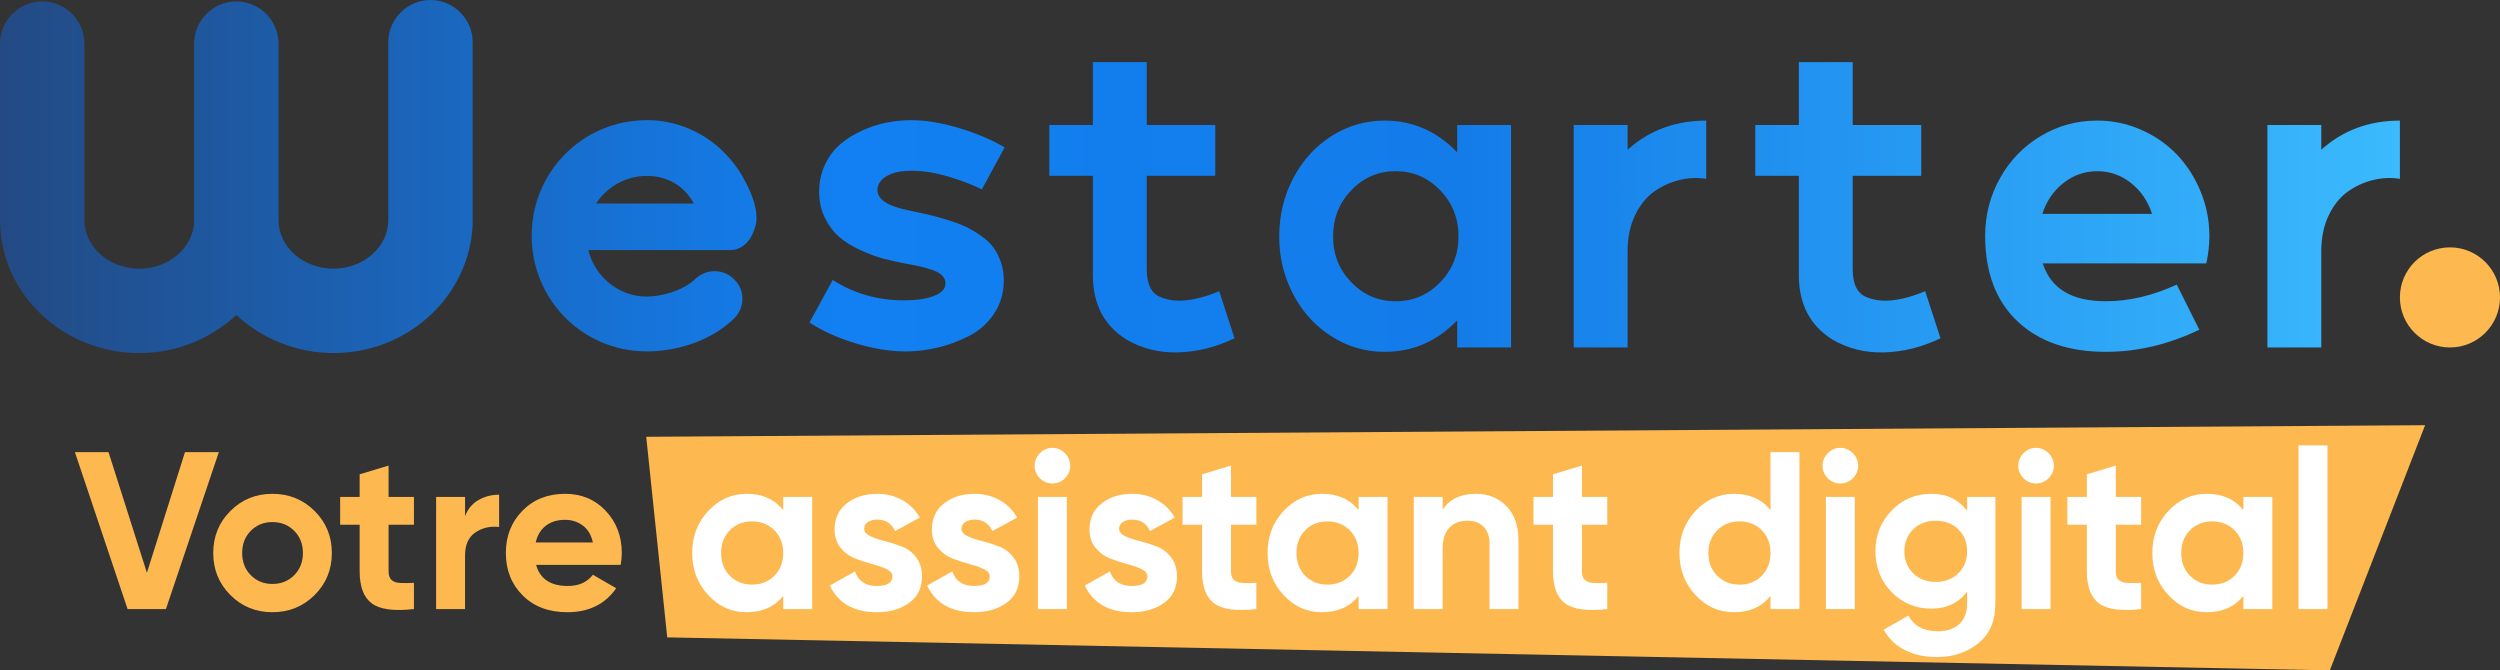 <svg xmlns="http://www.w3.org/2000/svg" xmlns:xlink="http://www.w3.org/1999/xlink" id="Calque_2" data-name="Calque 2" viewBox="0 0 1114.94 298.97"><rect x="0" y="0" width="1114.94" height="298.97" fill="#333333" stroke="none"/><defs><style>      .cls-1 {        fill: url(#Dégradé_sans_nom_13);      }      .cls-1, .cls-2, .cls-3 {        stroke-width: 0px;      }      .cls-2 {        fill: #fdb950;      }      .cls-3 {        fill: #fff;      }    </style><linearGradient id="D&#xE9;grad&#xE9;_sans_nom_13" data-name="D&#xE9;grad&#xE9; sans nom 13" x1="0" y1="78.73" x2="1070.3" y2="78.73" gradientUnits="userSpaceOnUse"><stop offset="0" stop-color="#234a83"></stop><stop offset=".35" stop-color="#1280f2"></stop><stop offset=".61" stop-color="#137ce9"></stop><stop offset="1" stop-color="#3bbafd"></stop></linearGradient></defs><g id="Calque_1-2" data-name="Calque 1"><path class="cls-1" d="M403.89,156.72c-6.97,0-14.45-1.22-22.46-3.66s-14.81-5.52-20.41-9.23l10.35-18.95c9.5,6.05,20.15,9.08,31.93,9.08,5.47,0,9.9-.67,13.28-2,3.38-1.33,5.08-3.21,5.08-5.62,0-1.3-.5-2.46-1.51-3.47-1.01-1.01-2.47-1.84-4.39-2.49-1.92-.65-3.65-1.16-5.18-1.51-1.53-.36-3.43-.73-5.71-1.12-3.91-.72-7.47-1.5-10.69-2.34-3.22-.85-6.71-2.13-10.45-3.86-3.74-1.72-6.88-3.68-9.42-5.86-2.54-2.18-4.67-5.01-6.4-8.5-1.73-3.48-2.59-7.37-2.59-11.67s.88-8.48,2.64-12.16c1.76-3.68,4.04-6.7,6.84-9.08,2.8-2.38,6.02-4.39,9.67-6.05,3.65-1.66,7.31-2.85,10.99-3.56,3.68-.72,7.31-1.07,10.89-1.07,6.45,0,13.52,1.16,21.24,3.47,7.71,2.31,14.53,5.19,20.46,8.64l-10.16,18.75c-4.04-2.02-8.97-3.91-14.79-5.66-5.83-1.76-11.34-2.64-16.55-2.64-4.82,0-8.56.81-11.23,2.44-2.67,1.63-4,3.68-4,6.15,0,4.17,4.52,7.16,13.57,8.98,3.71.78,6.82,1.46,9.33,2.05,2.51.59,5.39,1.38,8.64,2.39,3.25,1.01,5.96,2.04,8.11,3.08,2.15,1.04,4.36,2.36,6.64,3.96,2.28,1.6,4.08,3.31,5.42,5.13,1.33,1.82,2.44,3.99,3.32,6.49.88,2.51,1.32,5.22,1.32,8.15,0,5.66-1.46,10.66-4.39,14.99-2.93,4.33-6.69,7.65-11.28,9.96-4.59,2.31-9.26,4.02-14.01,5.13-4.75,1.11-9.44,1.66-14.06,1.66ZM543.74,129.86l6.84,21c-8.27,3.97-16.65,6.07-25.15,6.3-8.5.23-16.23-1.71-23.19-5.81-9.9-6.25-14.84-15.79-14.84-28.61v-44.34h-19.43v-22.66h19.43v-28.03h24.02v28.03h30.57v22.66h-30.57v41.6c0,5.99,1.63,9.96,4.88,11.91,3.58,1.82,7.7,2.51,12.35,2.05,4.65-.45,9.68-1.82,15.09-4.1ZM649.89,55.74h24.02v99.22h-24.02v-12.11c-8.98,9.38-19.79,14.06-32.42,14.06-8.53,0-16.41-2.29-23.63-6.88s-12.92-10.84-17.09-18.75c-4.17-7.91-6.25-16.52-6.25-25.83s2.08-18.03,6.25-25.98c4.17-7.94,9.86-14.21,17.09-18.8s15.1-6.88,23.63-6.88c12.56,0,23.37,4.72,32.42,14.16v-12.21ZM602.67,125.91c5.44,5.63,12.03,8.45,19.78,8.45s14.36-2.82,19.82-8.45c5.47-5.63,8.2-12.45,8.2-20.46s-2.73-14.94-8.2-20.61-12.08-8.5-19.82-8.5-14.34,2.83-19.78,8.5c-5.44,5.66-8.15,12.53-8.15,20.61s2.72,14.83,8.15,20.46ZM725.87,66.78c9.63-8.66,21.32-12.99,35.06-12.99v25.98c-3.97-.65-7.99-.47-12.06.54-4.07,1.01-7.83,2.75-11.28,5.22-3.45,2.48-6.27,6.01-8.45,10.6-2.18,4.59-3.27,9.85-3.27,15.77v43.07h-24.02V55.74h24.02v11.04ZM858.58,129.86l6.84,21c-8.27,3.97-16.65,6.07-25.15,6.3-8.5.23-16.23-1.71-23.19-5.81-9.9-6.25-14.84-15.79-14.84-28.61v-44.34h-19.43v-22.66h19.43v-28.03h24.02v28.03h30.57v22.66h-30.57v41.6c0,5.99,1.63,9.96,4.88,11.91,3.58,1.82,7.7,2.51,12.35,2.05,4.65-.45,9.68-1.82,15.09-4.1ZM911.02,117.46c3.58,11.26,12.96,16.89,28.12,16.89,10.35,0,20.9-2.47,31.64-7.42l10.06,20.12c-13.74,6.58-27.64,9.86-41.7,9.86-16.6,0-29.7-4.51-39.31-13.53-9.6-9.02-14.44-21.69-14.5-38.04,0-9.38,2.21-18.02,6.64-25.93,4.43-7.91,10.48-14.16,18.16-18.75,7.68-4.59,16.08-6.88,25.2-6.88,6.84,0,13.33,1.35,19.48,4.05,6.15,2.7,11.46,6.36,15.92,10.99,4.46,4.62,8.01,10.11,10.64,16.46s3.96,13,3.96,19.97c0,4.1-.46,8.17-1.37,12.21h-72.95ZM910.83,95.39h48.93c-1.82-5.66-4.95-10.25-9.38-13.77-4.43-3.52-9.44-5.27-15.04-5.27s-10.63,1.76-15.09,5.27c-4.46,3.52-7.6,8.11-9.42,13.77ZM1035.24,66.78c9.63-8.66,21.32-12.99,35.06-12.99v25.98c-3.97-.65-7.99-.47-12.06.54-4.07,1.01-7.83,2.75-11.28,5.22-3.45,2.48-6.27,6.01-8.45,10.6-2.18,4.59-3.27,9.85-3.27,15.77v43.07h-24.02V55.74h24.02v11.04ZM210.79,98.18v1.88c-1.25,31.68-28.54,57.4-62.11,57.4-16.62,0-32-6.59-43.29-16.94-11.29,10.35-26.35,16.94-43.29,16.94C27.92,157.47,0,130.81,0,98.18V19.45C0,9.1,8.47.63,18.82.63s18.82,8.47,18.82,18.82v78.73c0,11.92,10.98,21.64,24.47,21.64s24.47-9.72,24.47-21.64V19.45c0-10.35,8.47-18.82,18.82-18.82s18.82,8.47,18.82,18.82v78.73c0,11.92,10.98,21.64,24.47,21.64s24.47-9.72,24.47-21.64V18.82c0-10.35,8.47-18.82,18.82-18.82s18.82,8.47,18.82,18.82v79.36ZM325.64,111.52h-63.27c2.88,11.71,13.35,20.75,26.09,20.75,6.57,0,16.23-2.67,21.57-7.81,4.93-4.73,12.74-4.73,17.46.21,4.93,4.73,4.73,12.74-.2,17.46-11.3,10.89-27.12,14.59-38.83,14.59-28.55,0-51.36-23.01-51.36-51.56s22.8-51.56,51.36-51.56c3.08,0,5.96.21,9.04.82,13.97,2.67,25.88,11.3,33.28,23.62,3.29,5.75,6.98,13.35,6.57,20.13,0,1.85-.82,3.9-1.64,5.96-1.64,3.9-5.14,7.4-10.06,7.4ZM265.86,90.78h43.55c-4.11-7.81-11.71-12.33-20.95-12.33s-17.67,4.72-22.6,12.33Z"></path><circle class="cls-2" cx="1092.62" cy="132.64" r="22.32"></circle><g><polygon class="cls-2" points="1039.04 298.97 297.57 284.25 288.2 194.8 1081.54 189.63 1039.04 298.97"></polygon><g><path class="cls-2" d="M56.9,271.63l-23.5-70h15l17.12,53.82,16.98-53.82h15.1l-23.6,70h-17.1Z"></path><path class="cls-2" d="M140.3,265.38c-5.13,5.1-11.4,7.65-18.8,7.65s-13.65-2.55-18.75-7.65c-5.1-5.1-7.65-11.35-7.65-18.75s2.55-13.65,7.65-18.75c5.1-5.1,11.35-7.65,18.75-7.65s13.67,2.55,18.8,7.65c5.13,5.1,7.7,11.35,7.7,18.75s-2.57,13.65-7.7,18.75ZM111.85,256.53c2.57,2.6,5.78,3.9,9.65,3.9s7.1-1.3,9.7-3.9,3.9-5.9,3.9-9.9-1.3-7.3-3.9-9.9-5.83-3.9-9.7-3.9-7.08,1.3-9.65,3.9c-2.57,2.6-3.85,5.9-3.85,9.9s1.28,7.3,3.85,9.9Z"></path><path class="cls-2" d="M184.6,234.03h-11.3v20.8c0,1.73.43,3,1.3,3.8.87.8,2.13,1.25,3.8,1.35,1.67.1,3.73.08,6.2-.05v11.7c-8.87,1-15.12.17-18.75-2.5-3.63-2.67-5.45-7.43-5.45-14.3v-20.8h-8.7v-12.4h8.7v-10.1l12.9-3.9v14h11.3v12.4Z"></path><path class="cls-2" d="M207.4,230.23c1.2-3.2,3.18-5.6,5.95-7.2,2.77-1.6,5.85-2.4,9.25-2.4v14.4c-3.93-.47-7.45.33-10.55,2.4-3.1,2.07-4.65,5.5-4.65,10.3v23.9h-12.9v-50h12.9v8.6Z"></path><path class="cls-2" d="M239.1,251.93c1.73,6.27,6.43,9.4,14.1,9.4,4.93,0,8.67-1.67,11.2-5l10.4,6c-4.93,7.13-12.2,10.7-21.8,10.7-8.27,0-14.9-2.5-19.9-7.5s-7.5-11.3-7.5-18.9,2.47-13.82,7.4-18.85c4.93-5.03,11.27-7.55,19-7.55,7.33,0,13.38,2.53,18.15,7.6,4.77,5.07,7.15,11.33,7.15,18.8,0,1.67-.17,3.43-.5,5.3h-37.7ZM238.9,241.93h25.5c-.73-3.4-2.25-5.93-4.55-7.6-2.3-1.67-4.92-2.5-7.85-2.5-3.47,0-6.33.88-8.6,2.65-2.27,1.77-3.77,4.25-4.5,7.45Z"></path><path class="cls-3" d="M349.3,221.63h12.9v50h-12.9v-5.9c-3.87,4.87-9.3,7.3-16.3,7.3s-12.38-2.55-17.15-7.65c-4.77-5.1-7.15-11.35-7.15-18.75s2.38-13.65,7.15-18.75c4.77-5.1,10.48-7.65,17.15-7.65,7,0,12.43,2.43,16.3,7.3v-5.9ZM325.5,256.78c2.6,2.63,5.9,3.95,9.9,3.95s7.32-1.32,9.95-3.95c2.63-2.63,3.95-6.02,3.95-10.15s-1.32-7.52-3.95-10.15c-2.63-2.63-5.95-3.95-9.95-3.95s-7.3,1.32-9.9,3.95c-2.6,2.63-3.9,6.02-3.9,10.15s1.3,7.52,3.9,10.15Z"></path><path class="cls-3" d="M385.4,235.83c0,1.33.88,2.42,2.65,3.25,1.77.83,3.92,1.57,6.45,2.2,2.53.63,5.07,1.43,7.6,2.4,2.53.97,4.68,2.58,6.45,4.85,1.77,2.27,2.65,5.1,2.65,8.5,0,5.13-1.92,9.08-5.75,11.85-3.83,2.77-8.62,4.15-14.35,4.15-10.27,0-17.27-3.97-21-11.9l11.2-6.3c1.47,4.33,4.73,6.5,9.8,6.5,4.6,0,6.9-1.43,6.9-4.3,0-1.33-.88-2.42-2.65-3.25-1.77-.83-3.92-1.58-6.45-2.25-2.53-.67-5.07-1.5-7.6-2.5-2.53-1-4.68-2.58-6.45-4.75-1.77-2.17-2.65-4.88-2.65-8.15,0-4.93,1.82-8.82,5.45-11.65,3.63-2.83,8.15-4.25,13.55-4.25,4.07,0,7.77.92,11.1,2.75,3.33,1.83,5.97,4.45,7.9,7.85l-11,6c-1.6-3.4-4.27-5.1-8-5.1-1.67,0-3.05.37-4.15,1.1-1.1.73-1.65,1.73-1.65,3Z"></path><path class="cls-3" d="M428.8,235.83c0,1.33.88,2.42,2.65,3.25,1.77.83,3.92,1.57,6.45,2.2,2.53.63,5.07,1.43,7.6,2.4,2.53.97,4.68,2.58,6.45,4.85,1.77,2.27,2.65,5.1,2.65,8.5,0,5.13-1.92,9.08-5.75,11.85-3.83,2.77-8.62,4.15-14.35,4.15-10.27,0-17.27-3.97-21-11.9l11.2-6.3c1.47,4.33,4.73,6.5,9.8,6.5,4.6,0,6.9-1.43,6.9-4.3,0-1.33-.88-2.42-2.65-3.25-1.77-.83-3.92-1.58-6.45-2.25-2.53-.67-5.07-1.5-7.6-2.5-2.53-1-4.68-2.58-6.45-4.75-1.77-2.17-2.65-4.88-2.65-8.15,0-4.93,1.82-8.82,5.45-11.65,3.63-2.83,8.15-4.25,13.55-4.25,4.07,0,7.77.92,11.1,2.75,3.33,1.83,5.97,4.45,7.9,7.85l-11,6c-1.6-3.4-4.27-5.1-8-5.1-1.67,0-3.05.37-4.15,1.1-1.1.73-1.65,1.73-1.65,3Z"></path><path class="cls-3" d="M469.3,215.63c-2.13,0-3.98-.78-5.55-2.35-1.57-1.57-2.35-3.42-2.35-5.55s.78-4,2.35-5.6c1.57-1.6,3.42-2.4,5.55-2.4s4.08.8,5.65,2.4c1.57,1.6,2.35,3.47,2.35,5.6s-.78,3.98-2.35,5.55-3.45,2.35-5.65,2.35ZM462.9,271.63v-50h12.9v50h-12.9Z"></path><path class="cls-3" d="M499.1,235.83c0,1.33.88,2.42,2.65,3.25,1.77.83,3.92,1.57,6.45,2.2,2.53.63,5.07,1.43,7.6,2.4,2.53.97,4.68,2.58,6.45,4.85,1.77,2.27,2.65,5.1,2.65,8.5,0,5.13-1.92,9.08-5.75,11.85-3.83,2.77-8.62,4.15-14.35,4.15-10.27,0-17.27-3.97-21-11.9l11.2-6.3c1.47,4.33,4.73,6.5,9.8,6.5,4.6,0,6.9-1.43,6.9-4.3,0-1.33-.88-2.42-2.65-3.25-1.77-.83-3.92-1.58-6.45-2.25-2.53-.67-5.07-1.5-7.6-2.5-2.53-1-4.68-2.58-6.45-4.75-1.77-2.17-2.65-4.88-2.65-8.15,0-4.93,1.82-8.82,5.45-11.65,3.63-2.83,8.15-4.25,13.55-4.25,4.07,0,7.77.92,11.1,2.75,3.33,1.83,5.97,4.45,7.9,7.85l-11,6c-1.6-3.4-4.27-5.1-8-5.1-1.67,0-3.05.37-4.15,1.1-1.1.73-1.65,1.73-1.65,3Z"></path><path class="cls-3" d="M560.3,234.03h-11.3v20.8c0,1.73.43,3,1.3,3.8.87.8,2.13,1.25,3.8,1.35s3.73.08,6.2-.05v11.7c-8.87,1-15.12.17-18.75-2.5-3.63-2.67-5.45-7.43-5.45-14.3v-20.8h-8.7v-12.4h8.7v-10.1l12.9-3.9v14h11.3v12.4Z"></path><path class="cls-3" d="M605.9,221.63h12.9v50h-12.9v-5.9c-3.87,4.87-9.3,7.3-16.3,7.3s-12.38-2.55-17.15-7.65c-4.77-5.1-7.15-11.35-7.15-18.75s2.38-13.65,7.15-18.75c4.77-5.1,10.48-7.65,17.15-7.65,7,0,12.43,2.43,16.3,7.3v-5.9ZM582.1,256.78c2.6,2.63,5.9,3.95,9.9,3.95s7.32-1.32,9.95-3.95c2.63-2.63,3.95-6.02,3.95-10.15s-1.32-7.52-3.95-10.15c-2.63-2.63-5.95-3.95-9.95-3.95s-7.3,1.32-9.9,3.95c-2.6,2.63-3.9,6.02-3.9,10.15s1.3,7.52,3.9,10.15Z"></path><path class="cls-3" d="M658.3,220.23c5.47,0,9.98,1.83,13.55,5.5,3.57,3.67,5.35,8.73,5.35,15.2v30.7h-12.9v-29.1c0-3.33-.9-5.88-2.7-7.65-1.8-1.77-4.2-2.65-7.2-2.65-3.33,0-6,1.03-8,3.1-2,2.07-3,5.17-3,9.3v27h-12.9v-50h12.9v5.6c3.13-4.67,8.1-7,14.9-7Z"></path><path class="cls-3" d="M716.8,234.03h-11.3v20.8c0,1.73.43,3,1.3,3.8.87.8,2.13,1.25,3.8,1.35,1.67.1,3.73.08,6.2-.05v11.7c-8.87,1-15.12.17-18.75-2.5-3.63-2.67-5.45-7.43-5.45-14.3v-20.8h-8.7v-12.4h8.7v-10.1l12.9-3.9v14h11.3v12.4Z"></path><path class="cls-3" d="M789.6,201.63h12.9v70h-12.9v-5.9c-3.8,4.87-9.2,7.3-16.2,7.3s-12.48-2.55-17.25-7.65c-4.77-5.1-7.15-11.35-7.15-18.75s2.38-13.65,7.15-18.75c4.77-5.1,10.52-7.65,17.25-7.65s12.4,2.43,16.2,7.3v-25.9ZM765.85,256.78c2.63,2.63,5.95,3.95,9.95,3.95s7.3-1.32,9.9-3.95c2.6-2.63,3.9-6.02,3.9-10.15s-1.3-7.52-3.9-10.15c-2.6-2.63-5.9-3.95-9.9-3.95s-7.32,1.32-9.95,3.95c-2.63,2.63-3.95,6.02-3.95,10.15s1.32,7.52,3.95,10.15Z"></path><path class="cls-3" d="M820.7,215.63c-2.13,0-3.98-.78-5.55-2.35-1.57-1.57-2.35-3.42-2.35-5.55s.78-4,2.35-5.6c1.56-1.6,3.42-2.4,5.55-2.4s4.08.8,5.65,2.4,2.35,3.47,2.35,5.6-.78,3.98-2.35,5.55c-1.57,1.57-3.45,2.35-5.65,2.35ZM814.3,271.63v-50h12.9v50h-12.9Z"></path><path class="cls-3" d="M877.29,221.63h12.6v47.6c0,7.73-2.55,13.63-7.65,17.7-5.1,4.07-11.25,6.1-18.45,6.1-5.4,0-10.15-1.03-14.25-3.1-4.1-2.07-7.25-5.1-9.45-9.1l11-6.3c2.53,4.67,6.9,7,13.1,7,4.07,0,7.27-1.07,9.6-3.2,2.33-2.13,3.5-5.17,3.5-9.1v-5.4c-3.8,5.07-9.13,7.6-16,7.6s-12.98-2.48-17.75-7.45c-4.77-4.97-7.15-11.02-7.15-18.15s2.4-13.1,7.2-18.1c4.8-5,10.7-7.5,17.7-7.5s12.2,2.53,16,7.6v-6.2ZM853.25,255.68c2.63,2.57,5.98,3.85,10.05,3.85s7.42-1.28,10.05-3.85c2.63-2.57,3.95-5.85,3.95-9.85s-1.32-7.18-3.95-9.75c-2.63-2.57-5.98-3.85-10.05-3.85s-7.42,1.28-10.05,3.85c-2.63,2.57-3.95,5.82-3.95,9.75s1.32,7.28,3.95,9.85Z"></path><path class="cls-3" d="M907.99,215.63c-2.13,0-3.98-.78-5.55-2.35-1.57-1.57-2.35-3.42-2.35-5.55s.78-4,2.35-5.6c1.57-1.6,3.42-2.4,5.55-2.4s4.08.8,5.65,2.4c1.57,1.6,2.35,3.47,2.35,5.6s-.78,3.98-2.35,5.55-3.45,2.35-5.65,2.35ZM901.59,271.63v-50h12.9v50h-12.9Z"></path><path class="cls-3" d="M954.89,234.03h-11.3v20.8c0,1.73.43,3,1.3,3.8.87.8,2.13,1.25,3.8,1.35,1.67.1,3.73.08,6.2-.05v11.7c-8.87,1-15.12.17-18.75-2.5-3.63-2.67-5.45-7.43-5.45-14.3v-20.8h-8.7v-12.4h8.7v-10.1l12.9-3.9v14h11.3v12.4Z"></path><path class="cls-3" d="M1000.49,221.63h12.9v50h-12.9v-5.9c-3.87,4.87-9.3,7.3-16.3,7.3s-12.38-2.55-17.15-7.65c-4.77-5.1-7.15-11.35-7.15-18.75s2.38-13.65,7.15-18.75c4.77-5.1,10.48-7.65,17.15-7.65,7,0,12.43,2.43,16.3,7.3v-5.9ZM976.69,256.78c2.6,2.63,5.9,3.95,9.9,3.95s7.31-1.32,9.95-3.95c2.63-2.63,3.95-6.02,3.95-10.15s-1.32-7.52-3.95-10.15c-2.63-2.63-5.95-3.95-9.95-3.95s-7.3,1.32-9.9,3.95c-2.6,2.63-3.9,6.02-3.9,10.15s1.3,7.52,3.9,10.15Z"></path><path class="cls-3" d="M1025.09,271.63v-73h12.9v73h-12.9Z"></path></g></g></g></svg>